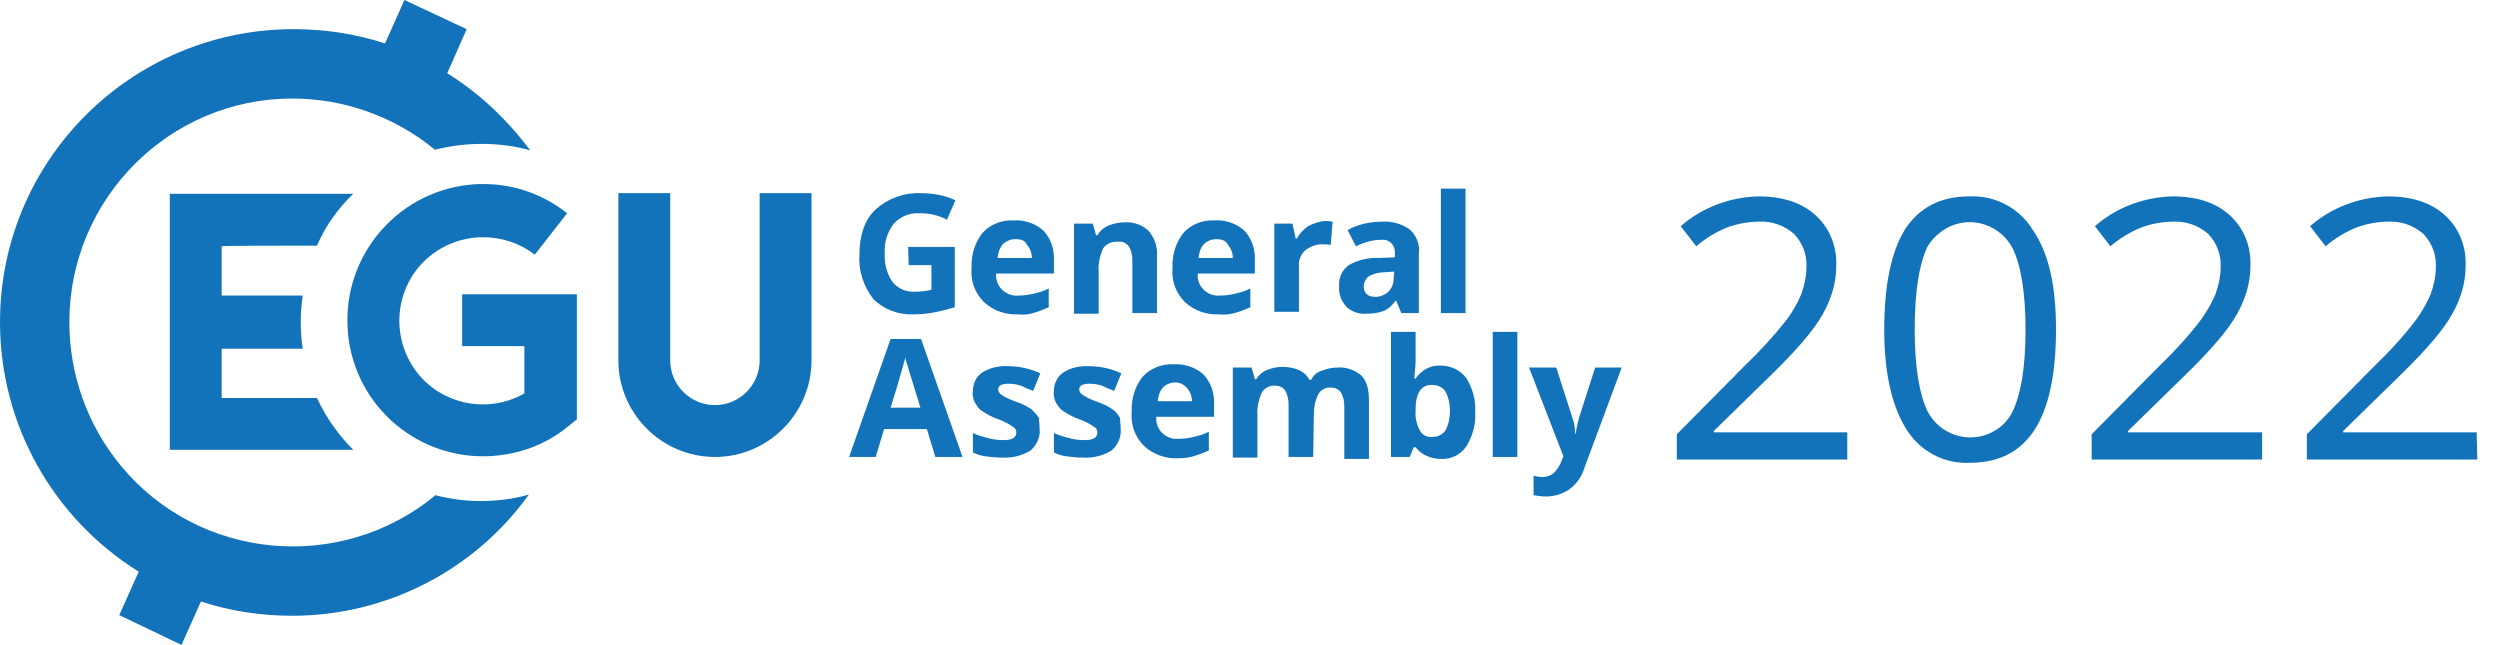 <?xml version="1.0" encoding="utf-8"?>
<!-- Generator: Adobe Illustrator 25.2.3, SVG Export Plug-In . SVG Version: 6.00 Build 0)  -->
<svg version="1.1" id="Layer_1" xmlns="http://www.w3.org/2000/svg" xmlns:xlink="http://www.w3.org/1999/xlink" x="0px" y="0px"
	 viewBox="0 0 385.7 99.5" style="enable-background:new 0 0 385.7 99.5;" xml:space="preserve">
<style type="text/css">
	.st0{fill:#1373BA;}
</style>
<path class="st0" d="M140.1,38.1h7.2v9.3c-1,0.3-2.1,0.6-3.2,0.8c-1,0.2-2.1,0.3-3.1,0.3c-2.3,0.1-4.6-0.7-6.3-2.4
	c-1.5-2-2.3-4.4-2.1-6.9c0-2.9,0.8-5.3,2.5-6.9c1.9-1.7,4.4-2.6,6.9-2.5c1.9,0,3.7,0.3,5.4,1.1l-1.3,3c-1.3-0.7-2.7-1-4.2-1
	c-1.5-0.1-3,0.5-4,1.6c-1,1.3-1.5,2.9-1.4,4.5c-0.1,1.6,0.3,3.2,1.2,4.5c0.9,1.1,2.2,1.6,3.6,1.5c0.8,0,1.6-0.1,2.4-0.3v-3.8h-3.5
	L140.1,38.1L140.1,38.1z"/>
<path class="st0" d="M157.1,48.5c-2,0.1-3.9-0.6-5.3-1.9c-1.4-1.4-2.1-3.3-1.9-5.3c-0.1-1.9,0.5-3.9,1.7-5.4c1.2-1.3,3-2,4.8-1.9
	c1.7-0.1,3.4,0.5,4.6,1.6c1.2,1.3,1.7,3,1.6,4.7v1.9h-8.9c-0.2,1.7,1.1,3.2,2.8,3.4c0.2,0,0.4,0,0.6,0c0.8,0,1.6-0.1,2.4-0.3
	c0.8-0.2,1.6-0.4,2.3-0.8v2.9c-0.7,0.3-1.4,0.6-2.1,0.8C158.9,48.5,158,48.6,157.1,48.5z M156.6,36.9c-0.7,0-1.4,0.3-1.9,0.8
	c-0.5,0.6-0.7,1.3-0.8,2.1h5.3c0-0.8-0.3-1.5-0.8-2.1C158.1,37.1,157.6,36.9,156.6,36.9z"/>
<path class="st0" d="M178.5,48.3h-3.8v-8c0-0.8-0.1-1.5-0.5-2.2c-0.4-0.6-1-0.9-1.7-0.8c-0.9-0.1-1.8,0.3-2.3,1
	c-0.5,1.1-0.8,2.4-0.7,3.6v6.5h-3.8V34.5h2.9l0.5,1.8h0.2c0.4-0.7,1-1.2,1.7-1.5c0.8-0.3,1.6-0.5,2.5-0.5c1.4-0.1,2.7,0.4,3.7,1.3
	c0.9,1.1,1.4,2.4,1.3,3.8L178.5,48.3L178.5,48.3z"/>
<path class="st0" d="M188.1,48.5c-2,0.1-3.9-0.6-5.3-1.9c-1.4-1.4-2.1-3.3-1.9-5.3c-0.1-1.9,0.5-3.9,1.7-5.4c1.2-1.3,3-2,4.8-1.9
	c1.7-0.1,3.4,0.5,4.6,1.6c1.2,1.3,1.7,3,1.6,4.7v1.9h-8.8c-0.2,1.7,1.1,3.2,2.8,3.4c0.2,0,0.4,0,0.6,0c0.8,0,1.6-0.1,2.4-0.3
	c0.8-0.2,1.6-0.4,2.3-0.8v2.9c-0.7,0.3-1.4,0.6-2.1,0.8C189.9,48.5,189,48.6,188.1,48.5z M187.6,36.9c-0.7,0-1.4,0.3-1.9,0.8
	c-0.5,0.6-0.7,1.3-0.8,2.1h5.3c0-0.8-0.3-1.5-0.8-2.1C189.1,37.1,188.5,36.9,187.6,36.9z"/>
<path class="st0" d="M204.3,34.1c0.4,0,0.9,0,1.3,0.1l-0.3,3.6c-0.4-0.1-0.7-0.1-1.1-0.1c-1-0.1-2,0.3-2.8,0.9
	c-0.7,0.6-1.1,1.6-1,2.5v7h-3.8V34.5h2.8l0.5,2.3h0.2c0.4-0.8,1-1.4,1.7-1.9C202.6,34.5,203.4,34.2,204.3,34.1z"/>
<path class="st0" d="M216.2,48.3l-0.8-1.9h-0.1c-0.5,0.7-1.1,1.3-1.9,1.6c-0.8,0.3-1.7,0.4-2.6,0.4c-1.1,0.1-2.3-0.3-3.1-1.1
	c-0.8-0.9-1.2-2-1.1-3.2c-0.1-1.3,0.5-2.5,1.5-3.2c1.4-0.8,3.1-1.2,4.7-1.1l2.4-0.1v-0.6c0.1-1-0.6-2-1.6-2.1c-0.2,0-0.3,0-0.5,0
	c-1.4,0-2.7,0.4-3.9,1l-1.3-2.5c1.6-0.9,3.5-1.3,5.3-1.3c1.5-0.1,3,0.3,4.3,1.2c1,0.9,1.6,2.3,1.4,3.7v9.2L216.2,48.3z M215.1,41.9
	l-1.4,0.1c-0.9,0-1.7,0.2-2.5,0.6c-0.5,0.4-0.8,1-0.8,1.6c0,1,0.6,1.6,1.8,1.6c0.7,0,1.5-0.3,2-0.8c0.5-0.5,0.8-1.2,0.8-1.9
	L215.1,41.9L215.1,41.9z"/>
<path class="st0" d="M226.1,48.3h-3.8V29.1h3.8V48.3z"/>
<path class="st0" d="M144.3,70.5l-1.3-4.3h-6.6l-1.3,4.3H131l6.4-18.2h4.7l6.4,18.2H144.3z M142,62.9c-1.2-4-1.9-6.1-2-6.6
	c-0.2-0.4-0.3-0.8-0.3-1.2c-0.3,1-1,3.7-2.3,7.8H142z"/>
<path class="st0" d="M160.4,66.3c0.1,1.2-0.5,2.4-1.4,3.2c-1.3,0.8-2.9,1.2-4.5,1.1c-0.8,0-1.7-0.1-2.5-0.2
	c-0.7-0.1-1.3-0.3-1.9-0.6v-3c0.8,0.4,1.6,0.6,2.4,0.8c0.7,0.2,1.5,0.3,2.3,0.3c1.4,0,2-0.4,2-1.2c0-0.3-0.1-0.5-0.3-0.7
	c-0.3-0.2-0.6-0.4-0.9-0.6c-0.6-0.3-1.2-0.6-1.8-0.8c-0.8-0.3-1.6-0.7-2.3-1.2c-0.5-0.3-0.8-0.8-1.1-1.3c-0.3-0.6-0.4-1.2-0.3-1.8
	c0-1.1,0.5-2.2,1.4-2.8c1.2-0.8,2.7-1.1,4.1-1c1.7,0,3.4,0.4,4.9,1.1l-1.1,2.7c-0.6-0.2-1.3-0.5-1.9-0.8c-0.6-0.2-1.3-0.3-1.9-0.3
	c-1.1,0-1.6,0.3-1.6,0.9c0,0.3,0.2,0.6,0.5,0.8c0.7,0.5,1.5,0.8,2.3,1.1c0.9,0.3,1.7,0.7,2.4,1.2c0.4,0.4,0.8,0.8,1.1,1.3
	C160.3,65.1,160.4,65.6,160.4,66.3z"/>
<path class="st0" d="M172.9,66.3c0.1,1.2-0.5,2.4-1.4,3.2c-1.3,0.8-2.9,1.2-4.5,1.1c-0.8,0-1.7-0.1-2.5-0.2
	c-0.7-0.1-1.3-0.3-1.9-0.6v-3c0.8,0.4,1.6,0.6,2.4,0.8c0.7,0.2,1.5,0.3,2.3,0.3c1.4,0,2-0.4,2-1.2c0-0.3-0.1-0.5-0.3-0.7
	c-0.3-0.2-0.6-0.4-0.9-0.6c-0.6-0.3-1.2-0.6-1.8-0.8c-0.8-0.3-1.6-0.7-2.3-1.2c-0.5-0.3-0.8-0.8-1.1-1.3c-0.3-0.6-0.4-1.2-0.3-1.8
	c0-1.1,0.5-2.2,1.4-2.8c1.2-0.8,2.7-1.1,4.1-1c1.7,0,3.4,0.4,4.9,1.1l-1.1,2.7c-0.6-0.2-1.3-0.5-1.9-0.8c-0.6-0.2-1.3-0.3-1.9-0.3
	c-1.1,0-1.6,0.3-1.6,0.9c0,0.3,0.2,0.6,0.5,0.8c0.7,0.5,1.5,0.8,2.3,1.1c0.9,0.3,1.7,0.7,2.4,1.2c0.5,0.3,0.8,0.8,1.1,1.3
	C172.8,65.1,172.9,65.6,172.9,66.3z"/>
<path class="st0" d="M181.8,70.7c-2,0.1-3.9-0.6-5.3-1.9c-1.4-1.4-2.1-3.3-1.9-5.3c-0.1-1.9,0.5-3.9,1.7-5.4c1.2-1.3,3-2,4.8-1.9
	c1.7-0.1,3.4,0.5,4.6,1.6c1.2,1.3,1.7,3,1.6,4.7v1.8h-8.9c-0.2,1.7,1.1,3.2,2.8,3.4c0.2,0,0.4,0,0.6,0c0.8,0,1.6-0.1,2.4-0.3
	c0.8-0.2,1.6-0.4,2.3-0.8v2.9c-0.7,0.3-1.4,0.6-2.1,0.8C183.6,70.6,182.7,70.7,181.8,70.7z M181.3,59c-0.7,0-1.4,0.3-1.9,0.8
	c-0.5,0.6-0.7,1.3-0.8,2.1h5.3c0-0.8-0.3-1.5-0.8-2.1C182.6,59.3,182,59,181.3,59z"/>
<path class="st0" d="M202.6,70.5h-3.8v-8c0-0.8-0.1-1.5-0.5-2.2c-0.3-0.5-0.9-0.8-1.5-0.8c-0.8-0.1-1.6,0.3-2.1,1
	c-0.5,1.1-0.8,2.4-0.7,3.6v6.5h-3.8V56.7h2.9l0.5,1.8h0.2c0.4-0.6,0.9-1.1,1.6-1.4c0.8-0.3,1.6-0.5,2.4-0.5c2,0,3.6,0.7,4.2,2h0.3
	c0.3-0.7,0.9-1.2,1.6-1.4c0.8-0.3,1.6-0.5,2.5-0.5c1.3-0.1,2.6,0.4,3.6,1.2c0.8,0.8,1.2,2,1.2,3.9v9h-3.8v-8c0-0.8-0.1-1.5-0.5-2.2
	c-0.3-0.5-0.9-0.8-1.5-0.8c-0.8-0.1-1.6,0.3-2,1c-0.5,1-0.7,2-0.7,3.1L202.6,70.5L202.6,70.5z"/>
<path class="st0" d="M222.3,56.4c1.5,0,3,0.7,3.9,1.9c1,1.6,1.5,3.4,1.4,5.3c0.1,1.9-0.4,3.7-1.4,5.3c-0.9,1.3-2.4,2-3.9,1.9
	c-1.5,0-3-0.6-3.9-1.8h-0.3l-0.6,1.5h-2.9V51.2h3.8v4.5c0,0.6-0.1,1.4-0.2,2.7h0.2C219.3,57.1,220.7,56.3,222.3,56.4z M221.1,59.4
	c-0.8-0.1-1.5,0.2-2,0.8c-0.5,0.8-0.7,1.8-0.7,2.8v0.4c-0.1,1.1,0.2,2.2,0.7,3.1c0.4,0.7,1.2,1,2,0.9c0.8,0,1.5-0.4,1.9-1
	c0.5-0.9,0.7-2,0.7-3c0-1-0.2-2.1-0.7-3C222.6,59.8,221.9,59.4,221.1,59.4z"/>
<path class="st0" d="M234.1,70.5h-3.8V51.2h3.8V70.5z"/>
<path class="st0" d="M235.9,56.7h4.2l2.5,7.8c0.3,0.8,0.4,1.6,0.4,2.4h0.1c0.1-0.8,0.3-1.6,0.5-2.4l2.5-7.8h4.1l-5.8,15.6
	c-0.4,1.3-1.2,2.4-2.3,3.2c-1,0.7-2.3,1.1-3.6,1.1c-0.6,0-1.3-0.1-1.9-0.2v-3c0.5,0.1,0.9,0.2,1.4,0.2c0.6,0,1.2-0.2,1.7-0.6
	c0.5-0.5,1-1.2,1.2-1.9l0.3-0.7L235.9,56.7z"/>
<path class="st0" d="M67.2,76.4c-14.7,12.1-36.5,10.1-48.6-4.6c-5.1-6.2-7.9-14-7.9-22.1c0-19,15.4-34.5,34.4-34.5
	c8,0,15.8,2.8,22,7.9c2.4-0.6,4.8-0.9,7.2-0.9c2.5,0,5.1,0.3,7.5,1C78.3,18.5,74,14.4,69,11.3l3-6.8L62.4,0l-3,6.7
	c-4.6-1.5-9.3-2.2-14.1-2.2C20.3,4.5,0,24.7,0,49.7c0,15.7,8.1,30.2,21.4,38.5l-3,6.7l9.6,4.6l3-6.7c4.6,1.5,9.3,2.2,14.1,2.2
	c14.5,0,28.1-7,36.5-18.7c-2.4,0.7-5,1-7.5,1C71.8,77.3,69.5,77,67.2,76.4z"/>
<path class="st0" d="M48.9,37.9c1.3-3,3.2-5.7,5.6-8H26.2v39.5h28.3c-2.3-2.3-4.2-5-5.6-8H34.2v-7.6h12.5c-0.2-1.4-0.3-2.7-0.3-4.1
	c0-1.4,0.1-2.7,0.3-4.1H34.2V38C34.2,37.9,43.9,37.9,48.9,37.9z"/>
<path class="st0" d="M71.3,53.4h9.6v7.3c-6.2,3.5-14.1,1.4-17.6-4.8c-3.5-6.2-1.4-14.1,4.8-17.6c1.9-1.1,4.2-1.7,6.4-1.7
	c2.9,0,5.7,0.9,8,2.7l5-6.4c-9.1-7.2-22.2-5.6-29.4,3.5c-2.9,3.7-4.5,8.2-4.5,12.9c-0.1,11.6,9.2,21,20.8,21.1
	c4.8,0,9.4-1.5,13.1-4.5l1.5-1.2V45.4H71.3V53.4z"/>
<path class="st0" d="M117.2,29.8v25.8c0,3.8-3.1,6.9-6.9,6.9s-6.9-3.1-6.9-6.9V29.8h-8v25.8c0,8.2,6.7,14.9,14.9,14.9
	s14.9-6.7,14.9-14.9V29.8H117.2z"/>
<path class="st0" d="M285,70.9h-26.3V67l10.5-10.6c2.3-2.2,4.4-4.5,6.4-7c0.9-1.2,1.7-2.6,2.3-4c0.5-1.4,0.8-2.8,0.8-4.2
	c0.1-1.9-0.6-3.7-1.9-5.1c-1.5-1.3-3.4-2-5.4-1.9c-1.6,0-3.2,0.3-4.7,0.8c-1.8,0.7-3.5,1.7-5,3l-2.4-3.1c3.3-2.9,7.6-4.5,12-4.6
	c3.8,0,6.7,1,8.8,2.9c2.2,2,3.3,4.8,3.2,7.8c0,2.7-0.8,5.2-2.1,7.5c-1.4,2.5-4.1,5.6-8,9.4l-8.8,8.6v0.2H285V70.9z"/>
<path class="st0" d="M317.2,50.8c0,6.9-1.1,12.1-3.3,15.5c-2.2,3.4-5.5,5.1-10,5.1c-4,0.2-7.7-1.8-9.8-5.2
	c-2.2-3.5-3.4-8.6-3.4-15.3c0-7,1.1-12.1,3.2-15.5c2.2-3.4,5.5-5.1,9.9-5.1c4-0.2,7.8,1.8,9.9,5.3C316.1,39.1,317.2,44.2,317.2,50.8
	z M295.4,50.8c0,5.8,0.7,10,2,12.7c1.9,3.6,6.3,5,9.9,3.2c1.4-0.7,2.5-1.8,3.2-3.2c1.3-2.7,2-6.9,2-12.6s-0.7-10-2-12.6
	c-1.9-3.6-6.3-5.1-10-3.2c-1.3,0.7-2.5,1.8-3.2,3.1C296.1,40.8,295.4,45,295.4,50.8z"/>
<path class="st0" d="M349,70.9h-26.3V67l10.5-10.6c2.3-2.2,4.4-4.5,6.3-7c0.9-1.2,1.7-2.6,2.3-4c0.5-1.4,0.8-2.8,0.8-4.2
	c0.1-1.9-0.6-3.7-1.9-5.1c-1.5-1.3-3.4-2-5.4-1.9c-1.6,0-3.2,0.3-4.7,0.8c-1.8,0.7-3.5,1.7-5,3l-2.4-3.1c3.3-2.9,7.6-4.5,12-4.6
	c3.8,0,6.7,1,8.8,2.9c2.2,2,3.3,4.8,3.2,7.8c0,2.7-0.8,5.2-2.1,7.5c-1.4,2.5-4.1,5.6-8,9.4l-8.8,8.6v0.2H349L349,70.9z"/>
<path class="st0" d="M382.2,70.9h-26.3V67l10.5-10.6c2.3-2.2,4.4-4.5,6.3-7c0.9-1.2,1.7-2.6,2.3-4c0.5-1.4,0.8-2.8,0.8-4.2
	c0.1-1.9-0.6-3.7-1.9-5.1c-1.5-1.3-3.4-2-5.4-1.9c-1.6,0-3.2,0.3-4.7,0.8c-1.8,0.7-3.5,1.7-5,3l-2.4-3.1c3.3-2.9,7.6-4.5,12-4.6
	c3.8,0,6.7,1,8.8,2.9c2.2,2,3.3,4.8,3.2,7.8c0,2.7-0.8,5.2-2.1,7.5c-1.4,2.5-4.1,5.6-8,9.4l-8.8,8.6v0.2h20.6L382.2,70.9z"/>
</svg>
